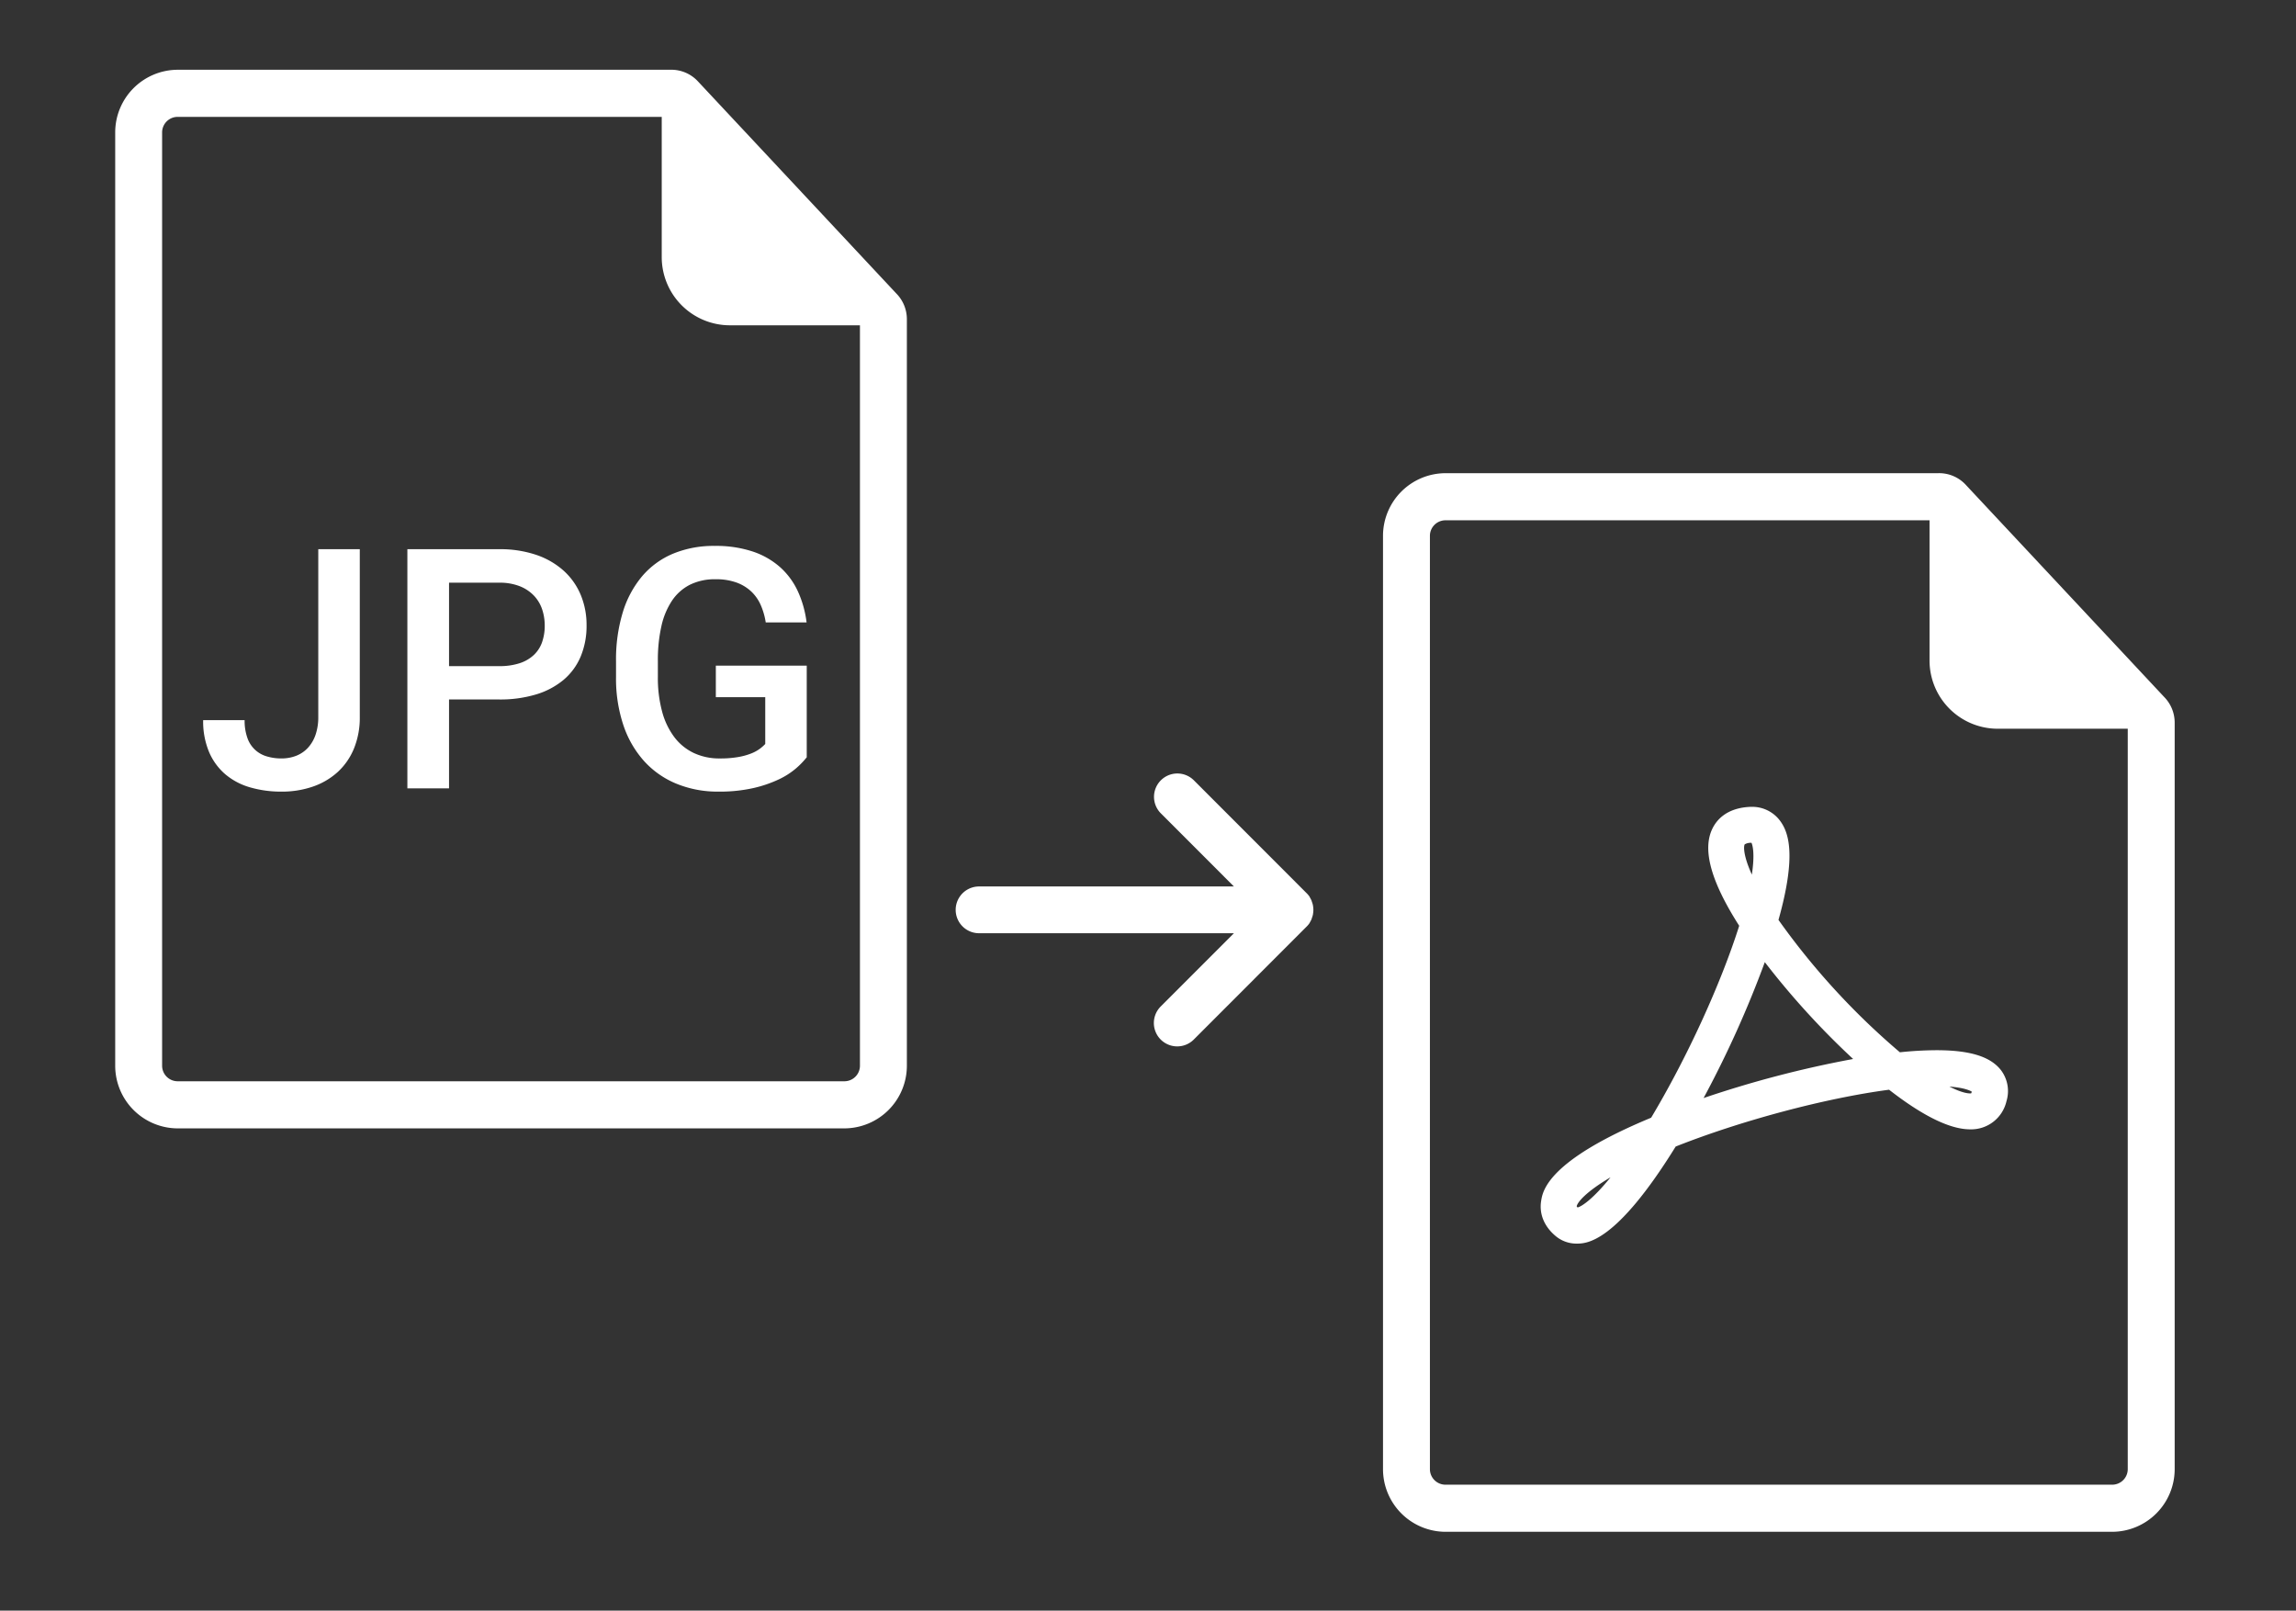 <svg id="jpg-pdf" xmlns="http://www.w3.org/2000/svg" width="757" height="531" viewBox="0 0 757 531">
  <rect x="0" y="0" width="757" height="531" fill="#333333" stroke="none"/>
  <defs>
    <style>
      .cls-1 {
        fill: #fff;
        fill-rule: evenodd;
      }
    </style>
  </defs>
  <path id="Shape_1_copy" data-name="Shape 1 copy" class="cls-1" d="M717,238.3a12.068,12.068,0,0,0-3.48-8.54l-65.351-69.876A11.97,11.97,0,0,0,638.887,156H476.476a20.67,20.67,0,0,0-20.494,20.574V484.422A20.67,20.67,0,0,0,476.476,505H696.5A20.671,20.671,0,0,0,717,484.422V238.3ZM696.5,489.469H476.476a5.129,5.129,0,0,1-5.027-5.047V176.578a5.128,5.128,0,0,1,5.027-5.046h159.7v46.2a22.488,22.488,0,0,0,22.428,22.515h42.923V484.422A5.129,5.129,0,0,1,696.5,489.469Z"/>
  <path id="Shape_1_copy_2" data-name="Shape 1 copy 2" class="cls-1" d="M299,105.3a12.068,12.068,0,0,0-3.48-8.54L230.168,26.886A11.972,11.972,0,0,0,220.887,23H58.476A20.671,20.671,0,0,0,37.982,43.578V351.422A20.671,20.671,0,0,0,58.476,372H278.5A20.671,20.671,0,0,0,299,351.422V105.3ZM278.5,356.469H58.476a5.129,5.129,0,0,1-5.027-5.047V43.578a5.129,5.129,0,0,1,5.027-5.047h159.7v46.2a22.488,22.488,0,0,0,22.428,22.515h42.923V351.422A5.129,5.129,0,0,1,278.5,356.469Z"/>
  <path class="cls-1" d="M380.481,262.7a7.715,7.715,0,0,0,2.26,5.448l24.083,24.1H322.713a7.709,7.709,0,0,0,0,15.417h84.111l-24.083,24.1a7.706,7.706,0,0,0,10.8,11c0.03-.029.06-0.059,0.089-0.089l37.228-37.259a7.718,7.718,0,0,0,.976-1.2V304.15a7.731,7.731,0,0,0,.655-1.285v-0.1a7.664,7.664,0,0,0,.4-1.284v-0.1a7.5,7.5,0,0,0,0-2.84v-0.077a7.7,7.7,0,0,0-.4-1.285v-0.1a7.731,7.731,0,0,0-.655-1.285v-0.077a7.718,7.718,0,0,0-.976-1.195l-37.228-37.26A7.7,7.7,0,0,0,380.481,262.7Z"/>
  <path id="PDF" class="cls-1" d="M519.8,409.989a10.66,10.66,0,0,1-6.943-2.528c-3.737-3.143-5.419-7.241-4.735-11.541,0.523-3.309,2.1-13.261,36.266-27.436,11.783-19.685,22.934-44,29.033-63.274-9.343-14.627-12.228-25.132-8.821-32.065,1.457-2.963,4.7-6.6,11.86-7.11,0.354-.025.7-0.037,1.037-0.037a11.4,11.4,0,0,1,9.384,4.58c2.739,3.675,5.585,11.051-.507,32.7A237.842,237.842,0,0,0,626.4,346.913a119.653,119.653,0,0,1,12.057-.684c11.083,0,17.86,2.115,21.326,6.653a11.422,11.422,0,0,1,1.751,10.18,11.939,11.939,0,0,1-12,9.255h0c-6.59,0-15.564-4.392-26.7-13.059-20.967,2.767-48.627,10.125-70.356,18.73C532.678,409.988,523.012,409.989,519.8,409.989Zm0.038-12.279a2.288,2.288,0,0,0,.305.369c1.511-.42,5.148-2.884,10.865-9.947C522.64,393.064,520.029,396.49,519.838,397.71Zm62.027-80.51A347.012,347.012,0,0,1,561.679,362a353.056,353.056,0,0,1,49.308-12.873A261.988,261.988,0,0,1,581.865,317.2Zm60.858,41.022c3.122,1.582,5.405,2.25,6.812,2.25a2.859,2.859,0,0,0,.376-0.023,3.246,3.246,0,0,0,.188-0.522c0-.01,0-0.021.007-0.032C649.467,359.5,647.512,358.579,642.723,358.222ZM577.47,277.845c-0.055,0-.111,0-0.171.007a3.912,3.912,0,0,0-2.048.5c-0.389.563-.573,3.542,2.341,9.987C578.663,281.226,577.789,278.539,577.47,277.845Z"/>
  <path id="JPG" class="cls-1" d="M104.937,236.34a17.755,17.755,0,0,1-.9,5.9,12.129,12.129,0,0,1-2.5,4.277,10.423,10.423,0,0,1-3.828,2.626,13,13,0,0,1-4.887.894,16.342,16.342,0,0,1-4.941-.7,9.5,9.5,0,0,1-6.326-6.091,16.753,16.753,0,0,1-.9-5.821H66.982a26.078,26.078,0,0,0,1.928,10.45,19.985,19.985,0,0,0,5.349,7.364,22.016,22.016,0,0,0,8.172,4.331,36.5,36.5,0,0,0,10.4,1.408,31.1,31.1,0,0,0,10.317-1.651,23.486,23.486,0,0,0,8.172-4.792,21.594,21.594,0,0,0,5.376-7.743,26.85,26.85,0,0,0,1.927-10.45V181.059H104.937V236.34Zm59.62-5.739a40.869,40.869,0,0,0,12.245-1.679,25.6,25.6,0,0,0,9.041-4.818,20.388,20.388,0,0,0,5.619-7.689,26.135,26.135,0,0,0,1.928-10.287,25.672,25.672,0,0,0-1.928-10.017,22.251,22.251,0,0,0-5.619-7.959,25.994,25.994,0,0,0-9.041-5.225,37.035,37.035,0,0,0-12.245-1.868H134.313v78.834H148.05V230.6h16.507ZM148.05,192.1h16.507a18.021,18.021,0,0,1,6.815,1.164,13.106,13.106,0,0,1,4.7,3.141,12.161,12.161,0,0,1,2.688,4.521,16.819,16.819,0,0,1,.841,5.306,16.6,16.6,0,0,1-.841,5.387,10.617,10.617,0,0,1-2.688,4.251,12.416,12.416,0,0,1-4.7,2.761,21.148,21.148,0,0,1-6.815.975H148.05V192.1Zm117.938,27.343H236.015v10.4h16.29v15.431a14.071,14.071,0,0,1-1.819,1.6,12.564,12.564,0,0,1-2.851,1.543,21.941,21.941,0,0,1-4.263,1.165,34.28,34.28,0,0,1-6.054.46,19.749,19.749,0,0,1-8.552-1.787,17.429,17.429,0,0,1-6.407-5.2,24.469,24.469,0,0,1-4.046-8.419,42.527,42.527,0,0,1-1.411-11.506v-5.306a50.4,50.4,0,0,1,1.167-11.4,24.7,24.7,0,0,1,3.529-8.446,15.618,15.618,0,0,1,5.919-5.225,18.476,18.476,0,0,1,8.389-1.787,19.836,19.836,0,0,1,6.923,1.083,14.117,14.117,0,0,1,4.887,2.978,13.84,13.84,0,0,1,3.122,4.494,23.013,23.013,0,0,1,1.629,5.685h13.467a34.893,34.893,0,0,0-2.824-10.152,24.385,24.385,0,0,0-5.81-7.986,25.938,25.938,0,0,0-9.068-5.225,38.411,38.411,0,0,0-12.6-1.868,34.886,34.886,0,0,0-13.684,2.545,27.188,27.188,0,0,0-10.208,7.418,33.548,33.548,0,0,0-6.407,11.938,53.355,53.355,0,0,0-2.226,16.054v5.2a48.419,48.419,0,0,0,2.47,16.081,33.622,33.622,0,0,0,6.923,11.858,29.581,29.581,0,0,0,10.67,7.363,35.723,35.723,0,0,0,13.656,2.545,50.513,50.513,0,0,0,11.539-1.164,40.784,40.784,0,0,0,8.416-2.87,25.267,25.267,0,0,0,5.729-3.682,27.106,27.106,0,0,0,3.475-3.6V219.447Z"/>
</svg>
